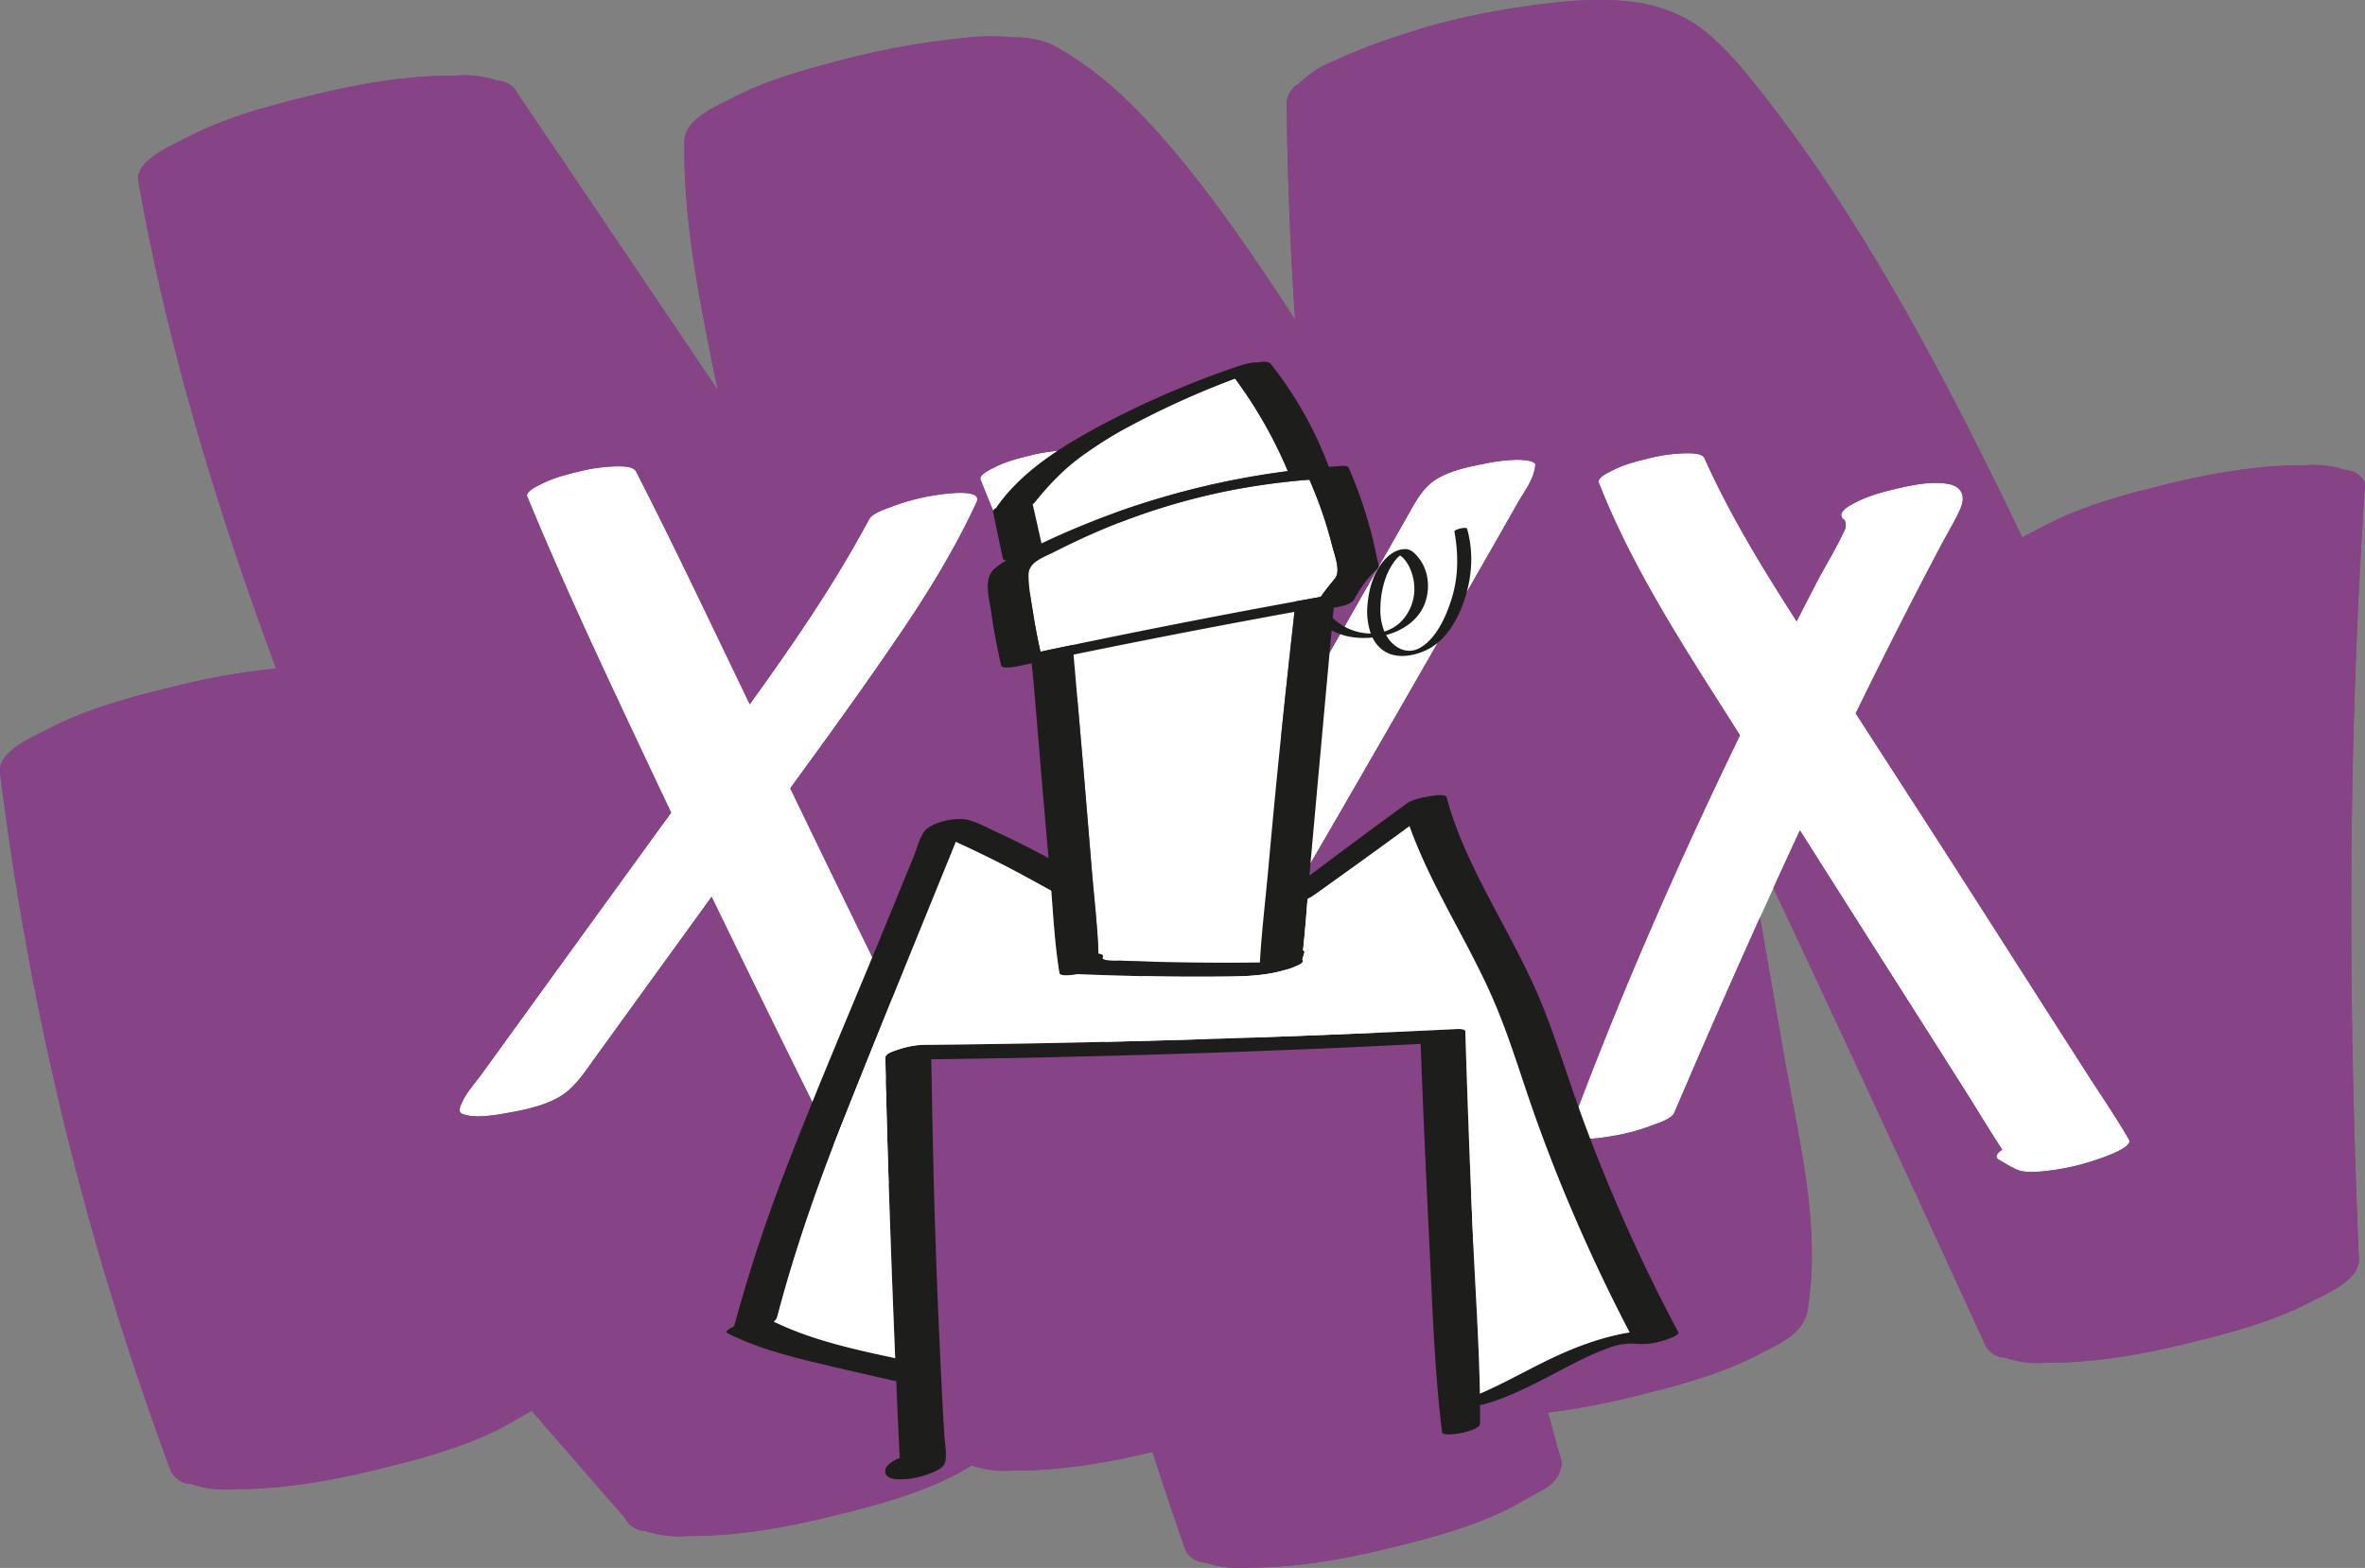<svg xmlns="http://www.w3.org/2000/svg" viewBox="0 0 1404.95 931.74"><rect x="0" y="0" width="1404.95" height="931.74" fill="#808080" stroke="none"/><defs><style>.eecdd5fb-13ff-48fa-85d4-1e68bb5dc8d0{fill:#864386;}.b7af05a8-2cd5-41f5-9a32-90a962accd49{fill:#fff;}.bd88687b-194d-4fc7-91a7-6e352ccc84b2{fill:#1d1d1b;}</style></defs><g id="b45677b0-73ca-497c-9b6e-119c2f35a608" data-name="bckgrnd"><g id="a77820fc-37d7-43cd-a646-f28552f782a7" data-name="Calque 4"><path class="eecdd5fb-13ff-48fa-85d4-1e68bb5dc8d0" d="M1442.64,641q2-50.56,5.25-101a13.32,13.32,0,0,0-11.57-7.46,58.91,58.91,0,0,0-24.3-2.86c-25.64-.31-53.67,4.43-78.43,10.41-25.36,6.13-51.85,12.83-75,25-4.15,2.18-9.42,4.58-14.25,7.56-31.12-64.93-63.81-129.15-102.34-189.87a909.8,909.8,0,0,0-52.88-75.11c-9.48-12.05-19.45-24.12-31.13-34.11-13-11.16-29.3-17.49-46.39-19.42-18.59-2.1-37.1-.61-55.58,1.81-24.46,3.2-49.15,8.06-72.7,15.42C867.14,276.44,851,282,835.73,289.3a60.33,60.33,0,0,0-21.09,13.54,13.64,13.64,0,0,0-7.3,12.06c.35,42.83,2.11,85.61,5,128.31Q803.82,430,795,416.9c-17.69-26.3-36.16-52.35-56.77-76.46-20.3-23.74-42.82-46.2-70.68-60.9a53.83,53.83,0,0,0-22-4.12,144.88,144.88,0,0,0-32.9.62,467,467,0,0,0-72,13.41c-21,5.54-43.26,11.74-62.57,21.89-9.87,5.19-28.35,12.43-28.55,25.75-.74,49.94,9.95,99.06,19.77,147.78l-5.18-7.69Q407.42,393,350.52,308.89a13.84,13.84,0,0,0-12-7.75,61.16,61.16,0,0,0-25.23-3c-26.63-.33-55.73,4.59-81.44,10.8-26.34,6.37-53.85,13.33-77.94,26-8.38,4.41-31,13.56-28.78,25.95C142.7,460,172.06,556.28,207,650.45a396.63,396.63,0,0,0-57.11,9.81c-26.39,6.37-53.94,13.34-78.08,26-8.83,4.64-30.4,13.26-28.83,26a1826.51,1826.51,0,0,0,70.88,325.93q14.17,44.88,30.54,89A13.89,13.89,0,0,0,156.5,1135a61.58,61.58,0,0,0,25.35,3c26.76.33,56-4.61,81.83-10.85,26.46-6.4,54.1-13.39,78.3-26.12l16.49-9.35.35-.18q27.58,31.88,55.34,63.59a13.9,13.9,0,0,0,12.06,7.78,61.53,61.53,0,0,0,25.34,3c26.75.33,56-4.61,81.8-10.85,26.46-6.4,54.08-13.38,78.28-26.1l8.63-4.9a61.28,61.28,0,0,0,25.11,2.93c26.62.32,55.71-4.59,81.4-10.8l.77-.19c6.34,19.42,12.79,38.79,19.5,58.07A13.73,13.73,0,0,0,759,1181.7a60.48,60.48,0,0,0,25,2.94c26.45.33,55.35-4.56,80.88-10.73,26.15-6.32,53.46-13.23,77.39-25.81l16.3-9.25q10.93-5.14,12.28-16.51c-2.84-9.51-5.3-19.13-8-28.68-.21-.39-.45-.74-.68-1.1a413.27,413.27,0,0,0,48.37-8.87c26.2-6.33,53.55-13.25,77.51-25.85,11.14-5.86,26.31-12,28.62-25.81,8.25-49.44-4.92-100.42-13.43-149-8.09-46.12-16.15-92.25-23.85-138.43q33,69.84,65.48,139.88,39,83.75,77.38,167.83a13.63,13.63,0,0,0,11.83,7.63,60.36,60.36,0,0,0,24.85,2.92c26.23.32,54.89-4.52,80.21-10.64,25.94-6.28,53-13.13,76.76-25.6,9.32-4.9,28.89-12.6,28.34-25.56C1439.21,881.08,1437.92,761.07,1442.64,641Z" transform="translate(-42.94 -253.16)"/></g></g><g id="e7b6c82d-671b-4351-96f4-ef1f2239c805" data-name="Calque 7"><path class="b7af05a8-2cd5-41f5-9a32-90a962accd49" d="M623.1,551.51c4-8.76-21.89-4.53-25-4a126.45,126.45,0,0,0-25.05,6.59c-4.18,1.66-11.77,3.78-14,8-20.54,38.44-45.27,74.25-70.69,109.56q-11.89-24.75-23.8-49.51c-14.3-29.74-28.66-59.43-43.74-88.79-1.66-3.22-8-3-10.68-3.07a98.25,98.25,0,0,0-23.35,3.1c-7.56,1.83-15.44,3.82-22.35,7.45-1.94,1-9.54,4.34-8.26,7.44,22.23,53.88,47.17,106.59,72,159.31q6.71,14.26,13.49,28.49Q406.3,784.74,371,833.47L342.9,872.3l-13.47,18.61c-4.48,6.2-10.63,12.7-13.11,20-1.27,3.73,1,4.45,4.74,5.15,6.37,1.2,14.64,0,20.83-1.08,13.19-2.3,29.81-5.31,39.94-14.88,5.65-5.34,9.86-11.77,14.41-18.06l12.87-17.79q12.3-17,24.59-34l32-44.18q19.23,39.73,38.75,79.35,10.88,22.1,21.81,44.16,5.25,10.59,10.52,21.18c3.79,7.61,7.17,15.7,11.8,22.83,2.22,3.42,8.07,3.25,11.46,3.3,8.19.1,17.15-1.42,25.06-3.33,2.87-.69,36.55-9.87,32.83-16-2.42-6.73-6.13-13.08-9.31-19.47q-5.28-10.59-10.53-21.17-9.63-19.43-19.21-38.86-19.15-38.88-38.08-77.88-14.25-29.26-28.37-58.61c22.75-31.23,45.47-62.51,67.07-94.51C595.77,602.91,610.89,578,623.1,551.51Z" transform="translate(-42.94 -253.16)"/><path class="b7af05a8-2cd5-41f5-9a32-90a962accd49" d="M944.3,526.36a102.16,102.16,0,0,0-19.08,2.25c-11.22,2.23-26,5-34.33,13.55-5.52,5.63-8.88,12.46-12.75,19.27s-7.83,13.78-11.75,20.66q-11.26,19.78-22.55,39.56Q821.49,660.76,799,699.78q-6.64,11.54-13.31,23.06-24.12-47.6-47.43-95.61c-16.78-34.42-33-69.1-49.82-103.5-1.54-3.15-7.92-3-10.41-3a95.41,95.41,0,0,0-22.76,3c-7.36,1.78-15,3.72-21.79,7.26-1.9,1-9.26,4.2-8,7.25,24.87,62.4,53.67,123.32,83.55,183.44q17.78,35.77,36.22,71.21Q727.14,824.21,709,855.47c-16.9,29.13-33.82,58.25-50.29,87.63-4.64,8.28,22,4.34,24.49,3.9a124.23,124.23,0,0,0,24.54-6.45c4.31-1.72,11.16-3.69,13.72-7.81q26.6-42.63,52.35-85.8,14.46,26.87,29.28,53.54,23.77,42.74,48.55,84.91c-1.13,1-1.84,2.21-1.54,3.46,1.93,7.93,8,12.07,15.57,13.73,5.53,1.21,11.79.16,17.29-.56a135.39,135.39,0,0,0,22.63-4.8,111.11,111.11,0,0,0,14.79-5.57c.26-.13,10.54-5.11,8.84-8q-51.71-86.89-99.44-176.07Q822,793,814.34,778.39c30.93-52.92,61.38-106.13,91.87-159.25q12.82-22.35,25.6-44.73L944.56,552c4-7,9.88-14.39,10.46-22.59C955.24,526.33,944.62,526.36,944.3,526.36Z" transform="translate(-42.94 -253.16)"/><path class="b7af05a8-2cd5-41f5-9a32-90a962accd49" d="M1307.69,930.36c-7.92-13.82-17.14-27-25.71-40.45s-17.21-26.95-25.81-40.42q-25.29-39.59-50.61-79.15c-20-31.15-40.11-62.19-60.18-93.28q19.51-40,40-79.48,5.29-10.19,10.65-20.34c3.81-7.24,8.38-14.44,11.61-22,3-6.92,1-12.82-6.82-14.42-10-2-21.87.56-31.66,2.83-7.92,1.83-16.13,4.14-23.43,7.81-2.15,1.08-7.39,3.71-8.53,6.35-.93,2.15-.11,3.51,1.65,4.35a10.9,10.9,0,0,1,.49,4.62c-4.85,11.18-11.66,21.87-17.28,32.67q-5.92,11.41-11.78,22.88c-2.1-3.31-4.22-6.61-6.32-9.93-17.78-28-34.79-56.59-48.39-86.91-1.41-3.15-8-3-10.38-3a95.5,95.5,0,0,0-22.71,3c-7.35,1.78-15,3.72-21.73,7.25-1.92,1-9.23,4.18-8,7.23,21,53.47,53.28,101.71,83.86,150.1q-3.08,6.36-6.14,12.72c-22.22,46.36-43.4,93.29-63.09,140.79q-16.67,40.19-31.82,80.93c-1.31,3.52,1.07,4.24,4.5,4.88,6,1.14,13.87,0,19.74-1a122.19,122.19,0,0,0,24.27-6.38c3.77-1.5,11.87-3.74,13.58-7.73,24.06-56.25,48.77-112.22,74.59-167.67q34.89,55.17,70,110.25L1210,900.73c7.49,11.79,14.67,23.9,22.35,35.62-3.16,2.18-4.64,4.36-1.89,6,3.39,2,6.71,4,10.26,5.7,4.65,2.2,12.14,1.55,16.87,1.07a143,143,0,0,0,22.11-4.12C1282.86,944.15,1311,936.08,1307.69,930.36Z" transform="translate(-42.94 -253.16)"/><path class="eecdd5fb-13ff-48fa-85d4-1e68bb5dc8d0" d="M1442.64,641q2-50.56,5.25-101a13.32,13.32,0,0,0-11.57-7.46,58.91,58.91,0,0,0-24.3-2.86c-25.64-.31-53.67,4.43-78.43,10.41-25.36,6.13-51.85,12.83-75,25-4.15,2.18-9.42,4.58-14.25,7.56-31.12-64.93-63.81-129.15-102.34-189.87a909.8,909.8,0,0,0-52.88-75.11c-9.48-12.05-19.45-24.12-31.13-34.11-13-11.16-29.3-17.49-46.39-19.42-18.59-2.1-37.1-.61-55.58,1.81-24.46,3.2-49.15,8.06-72.7,15.42C867.14,276.44,851,282,835.73,289.3a60.33,60.33,0,0,0-21.09,13.54,13.64,13.64,0,0,0-7.3,12.06c.35,42.83,2.11,85.61,5,128.31Q803.82,430,795,416.9c-17.69-26.3-36.16-52.35-56.77-76.46-20.3-23.74-42.82-46.2-70.68-60.9a53.83,53.83,0,0,0-22-4.12,144.88,144.88,0,0,0-32.9.62,467,467,0,0,0-72,13.41c-21,5.54-43.26,11.74-62.57,21.89-9.87,5.19-28.35,12.43-28.55,25.75-.74,49.94,9.95,99.06,19.77,147.78l-5.18-7.69Q407.42,393,350.52,308.89a13.84,13.84,0,0,0-12-7.75,61.16,61.16,0,0,0-25.23-3c-26.63-.33-55.73,4.59-81.44,10.8-26.34,6.37-53.85,13.33-77.94,26-8.38,4.41-31,13.56-28.78,25.95C142.7,460,172.06,556.28,207,650.45a396.63,396.63,0,0,0-57.11,9.81c-26.39,6.37-53.94,13.34-78.08,26-8.83,4.64-30.4,13.26-28.83,26a1826.51,1826.51,0,0,0,70.88,325.93q14.17,44.88,30.54,89A13.89,13.89,0,0,0,156.5,1135a61.58,61.58,0,0,0,25.35,3c26.76.33,56-4.61,81.83-10.85,26.46-6.4,54.1-13.39,78.3-26.12l16.49-9.35.35-.18q27.58,31.88,55.34,63.59a13.9,13.9,0,0,0,12.06,7.78,61.53,61.53,0,0,0,25.34,3c26.75.33,56-4.61,81.8-10.85,26.46-6.4,54.08-13.38,78.28-26.1l8.63-4.9a61.28,61.28,0,0,0,25.11,2.93c26.62.32,55.71-4.59,81.4-10.8l.77-.19c6.34,19.42,12.79,38.79,19.5,58.07A13.73,13.73,0,0,0,759,1181.7a60.65,60.65,0,0,0,25,2.94c26.45.33,55.35-4.56,80.88-10.73,26.15-6.32,53.46-13.23,77.39-25.81l16.3-9.25q10.93-5.14,12.28-16.51c-2.84-9.51-5.3-19.13-8-28.68-.21-.39-.45-.74-.68-1.1a413.27,413.27,0,0,0,48.37-8.87c26.2-6.33,53.55-13.25,77.51-25.85,11.14-5.86,26.31-12,28.62-25.81,8.25-49.44-4.92-100.42-13.43-149q-7.42-42.34-14.73-84.71-26.07,57.72-50.92,116c-1.71,4-9.81,6.23-13.58,7.73a122.19,122.19,0,0,1-24.27,6.38c-5.87,1-13.71,2.16-19.74,1-3.43-.64-5.81-1.36-4.5-4.88q15.19-40.76,31.82-80.93c19.69-47.5,40.87-94.43,63.09-140.79q3.06-6.36,6.14-12.72c-30.58-48.39-62.84-96.63-83.86-150.1-1.2-3,6.11-6.22,8-7.23,6.72-3.53,14.38-5.47,21.73-7.25a95.5,95.5,0,0,1,22.71-3c2.33,0,9-.16,10.38,3,13.6,30.32,30.61,58.89,48.39,86.91,2.1,3.32,4.22,6.62,6.32,9.93q5.87-11.46,11.78-22.88c5.62-10.8,12.43-21.49,17.28-32.67a10.9,10.9,0,0,0-.49-4.62c-1.76-.84-2.58-2.2-1.65-4.35,1.14-2.64,6.38-5.27,8.53-6.35,7.3-3.67,15.51-6,23.43-7.82,9.79-2.26,21.61-4.86,31.66-2.82,7.85,1.6,9.8,7.5,6.82,14.42-3.23,7.51-7.8,14.71-11.61,22q-5.34,10.15-10.65,20.34-20.52,39.49-40,79.48c20.07,31.09,40.22,62.13,60.18,93.28q25.35,39.55,50.61,79.15L1282,889.91c8.57,13.43,17.79,26.63,25.71,40.45,3.29,5.72-24.83,13.79-28,14.62a143,143,0,0,1-22.11,4.12c-4.73.48-12.22,1.13-16.87-1.07-3.55-1.69-6.87-3.72-10.26-5.7-2.75-1.62-1.27-3.8,1.89-6-7.68-11.72-14.86-23.83-22.35-35.62l-27.84-43.82q-35-55.1-70-110.25-7.93,17.05-15.74,34.19,24.32,51.78,48.43,103.65,39,83.75,77.38,167.83a13.63,13.63,0,0,0,11.83,7.63,60.36,60.36,0,0,0,24.85,2.92c26.23.32,54.89-4.52,80.21-10.64,25.94-6.28,53-13.13,76.76-25.6,9.32-4.9,28.89-12.6,28.34-25.56C1439.21,881.08,1437.92,761.07,1442.64,641ZM623.1,551.51c-12.21,26.5-27.33,51.4-43.64,75.57-21.6,32-44.32,63.28-67.07,94.51q14.15,29.32,28.37,58.61,19,39,38.08,77.88,9.58,19.44,19.21,38.86,5.25,10.59,10.53,21.17c3.18,6.39,6.89,12.74,9.31,19.47,3.72,6.11-30,15.29-32.83,16-7.91,1.91-16.87,3.43-25.06,3.33-3.39,0-9.24.12-11.46-3.3-4.63-7.13-8-15.22-11.8-22.83q-5.26-10.59-10.52-21.18-10.94-22.05-21.81-44.16-19.47-39.61-38.75-79.35l-32,44.18q-12.3,17-24.59,34L396.24,882c-4.55,6.29-8.76,12.72-14.41,18.06-10.13,9.57-26.75,12.58-39.94,14.88-6.19,1.08-14.46,2.28-20.83,1.08-3.74-.7-6-1.42-4.74-5.15,2.48-7.28,8.63-13.78,13.11-20L342.9,872.3,371,833.47q35.28-48.74,70.63-97.41-6.78-14.23-13.49-28.49c-24.81-52.72-49.75-105.43-72-159.31-1.28-3.1,6.32-6.42,8.26-7.44,6.91-3.63,14.79-5.62,22.35-7.45a98.25,98.25,0,0,1,23.35-3.1c2.65,0,9-.15,10.68,3.07,15.08,29.36,29.44,59,43.74,88.79q11.91,24.75,23.8,49.51c25.42-35.31,50.15-71.12,70.69-109.56,2.24-4.19,9.83-6.31,14-8a126.45,126.45,0,0,1,25.05-6.59C601.21,547,627.14,542.76,623.1,551.51Zm321.46.52-12.75,22.38q-12.76,22.38-25.6,44.73c-30.49,53.12-60.94,106.33-91.87,159.25Q822,793,829.79,807.61q47.72,89.16,99.44,176.07c1.7,2.86-8.58,7.84-8.84,8a111.11,111.11,0,0,1-14.79,5.57A135.39,135.39,0,0,1,883,1002c-5.5.72-11.76,1.77-17.29.56-7.61-1.66-13.64-5.8-15.57-13.73-.3-1.25.41-2.42,1.54-3.46q-24.75-42.2-48.55-84.91-14.85-26.67-29.28-53.54-25.82,43.13-52.35,85.8c-2.56,4.12-9.41,6.09-13.72,7.81A124.23,124.23,0,0,1,683.21,947c-2.53.44-29.13,4.38-24.49-3.9,16.47-29.38,33.39-58.5,50.29-87.63q18.13-31.26,36.22-62.55Q726.8,757.49,709,721.71c-29.88-60.12-58.68-121-83.55-183.44-1.22-3,6.14-6.25,8-7.25,6.74-3.54,14.43-5.48,21.79-7.26a95.41,95.41,0,0,1,22.76-3c2.49,0,8.87-.16,10.41,3,16.81,34.4,33,69.08,49.82,103.5q23.37,48,47.43,95.61,6.64-11.54,13.31-23.06,22.49-39,44.82-78.13,11.29-19.77,22.55-39.56,5.88-10.32,11.75-20.66c3.87-6.81,7.23-13.64,12.75-19.27,8.35-8.51,23.11-11.32,34.33-13.55a102.16,102.16,0,0,1,19.08-2.25c.32,0,10.94,0,10.72,3.08C954.44,537.64,948.55,545,944.56,552Z" transform="translate(-42.94 -253.16)"/></g><g id="bad54dbf-0b07-4ad3-970d-c5b9429e671d" data-name="Calque 6"><path class="b7af05a8-2cd5-41f5-9a32-90a962accd49" d="M815.7,584q-7.19,61.53-13.41,123.17-3.06,30.75-5.83,61.53c-1.7,18.77-4,37.63-5.08,56.47q-6.43.07-12.87.11-14.34.06-28.68-.13-13.85-.18-27.68-.61-6.92-.21-13.84-.48c-1.36,0-11.53.54-10.35-2,.65-1.38-.64-1.91-2.47-2.06-.53-16.5-2.57-33.08-3.92-49.5q-2.33-28.23-4.68-56.47-2.35-27.74-4.79-55.45l-2.4-27.72c-.78-9-1.09-18.26-2.35-27.25,23.36-4.72,46.94-8.57,70.35-12.92,23.58-4.37,47.77-10.48,71.92-10.2C817.41,581.36,815.87,582.52,815.7,584Z" transform="translate(-42.94 -253.16)"/><path class="eecdd5fb-13ff-48fa-85d4-1e68bb5dc8d0" d="M901.6,873.27c-.2-3.29-10.21-3.17-11.07-3.18a97.69,97.69,0,0,0-22,2.69l-1.4-.13c-17.91-1.72-35.83-1.06-53.74.42-14.93,1.23-29.82,3-44.76,4.17q-10.78.87-21.6,1.48c-1.26.07-2.57.21-3.83.22h-.63q-6.39.3-12.78.5-25.09.82-50.19.37-12.79-.24-25.58-.79-5.89-.27-11.79-.59l-4.28-.25s-5-.33-5.66-.38c-13.39-.93-27.28,1.38-40.06,5.38a110.16,110.16,0,0,0-14.85,5.6c-1.67.8-9.51,4.46-8.87,8,6.13,34.24,11.4,68.62,17.56,102.85.63,3.49,10.14,3.31,11.56,3.33a87.1,87.1,0,0,0,14.08-1.13c-3.25,2.09-6.11,4.94-6.29,8.71-.15,3.19,2.23,6.11,5.14,7.26,5.15,2,11.58,1.54,16.89,1.07a129,129,0,0,0,26.67-5.31l3.65-1.13c4.94.92,10,.61,15,.1,14.09-1.42,29.36-4.64,42.14-11,1.22-.62,2.37-1.22,3.44-1.85,1.31-.23,2.61-.47,3.91-.73q2.54-.49,5.08-1.07c.66,1.12,1.33,2.24,2,3.34q3.39,5.48,7,10.81c2,3,4.17,6.76,7.36,8.68,7.52,4.53,20.91,2.16,28.91.86,3.89-.63,8-1.37,12.12-2.29,0,1.46,0,2.92,0,4.37,0,3.39,10.87,3.3,11.52,3.31,8.24.1,17.23-1.42,25.18-3.34,3.32-.8,6.69-1.64,10-2.61q1.78,34.9,3.69,69.79c.2,3.44,10.69,3.31,11.57,3.33,8.28.1,17.32-1.43,25.31-3.36,8.18-2,16.73-4.14,24.21-8.08,3.11-1.63,8.85-3.88,9-8.06C906.68,1007.4,905.67,940.35,901.6,873.27Z" transform="translate(-42.94 -253.16)"/><path class="bd88687b-194d-4fc7-91a7-6e352ccc84b2" d="M1039.9,1044.74A1015.69,1015.69,0,0,1,983.23,918.1c-8-21.76-14.75-44-23.26-65.58-8-20.2-18.4-39.18-28.57-58.33C920,772.64,908.66,750.71,902.33,727c-.64-2.43-8.84-.88-10.07-.67-4.65.75-10.3,1.86-14.18,4.7q-28.76,21-57.22,42.44c.28-3.57.57-7.13.89-10.68q2.75-30.73,5.56-61.47,5.55-61.33,11.21-122.66c.17-1.75-22.16-.41-22.82,5.27q-7.19,61.53-13.41,123.17-3.06,30.75-5.83,61.53c-1.7,18.77-4,37.63-5.08,56.47q-6.43.07-12.87.11-14.34.06-28.68-.13-13.85-.18-27.68-.61-6.92-.21-13.84-.48c-1.36,0-11.53.54-10.35-2,.65-1.38-.64-1.91-2.47-2.06-.53-16.5-2.57-33.08-3.92-49.5q-2.33-28.23-4.68-56.47-2.35-27.74-4.79-55.45l-2.4-27.72c-.82-9.51-1.11-19.26-2.54-28.7-.54-3.49-24.49.68-24.39,5.64.37,18.43,3,37.11,4.58,55.49q2.35,28.23,4.73,56.46,1.84,21.72,3.78,43.43-6.27-3.43-12.64-6.67c-5.77-3-11.62-5.76-17.5-8.48-5.57-2.57-11.47-5.89-17.41-7.49-6.76-1.83-18.28.57-24,4.58-4.67,3.26-6.39,11.76-8.46,16.81L570,800.54c-21,51.22-43,102.05-62.7,153.78q-16.26,42.79-28.26,87c-2.93,1.38-5.76,3.15-3.86,4.11,15.05,7.56,31.22,12.28,47.53,16.28,17.38,4.27,34.86,8.21,52.32,12.16.11,0,.23,0,.34.06q.57,13.53,1.18,27,.36,8,.75,16c0,.84.09,1.69.14,2.54a28.34,28.34,0,0,0-4.67,2.46c-2.15,1.42-4.66,3.68-3.82,6.58,1,3.42,5.77,3.74,8.56,3.74a50.75,50.75,0,0,0,20.82-4.72c3.19-1.51,5.95-3.14,6.37-6.84.57-5-.6-10.88-.87-15.94q-.5-9-1-17.92c-2.29-44.84-4.15-89.71-5.25-134.6-.57-23.2-1-46.4-1.41-69.6q113.29-1.45,226.51-6.16,32.12-1.34,64.21-3,2.16,57.45,5,114.88c1.93,38.61,3,77.61,7.73,116,.39,3.11,22.52-.51,22.54-5.2q0-5.49,0-11a71.64,71.64,0,0,0,9.73-2.86c16.5-5.8,31.59-14.7,47.15-22.52A164.13,164.13,0,0,1,999,1054a36.72,36.72,0,0,1,17.21-2.21,41.5,41.5,0,0,0,14.87-2C1032.24,1049.44,1041,1046.76,1039.9,1044.74Zm-68.72,12.58c-16.68,7.37-32.36,16.78-49.08,24-.6-33-3-66-4.37-98.91q-2.51-58.25-4.3-116.53c0-1.28-4.09-1.27-4.38-1.26q-123.42,6.09-247,8.45-35.24.66-70.47,1a48.28,48.28,0,0,0-15,2.77c-1.74.6-7.72,2.17-7.68,4.78.75,41.87,2.25,83.75,3.74,125.6q1,26.49,2.09,53c-24.66-5.29-49.65-10.74-72.17-21.73a4.67,4.67,0,0,0,2-2.53c10.36-39.41,23.73-77.77,38.75-115.63s30.36-75.7,45.72-113.48l13.09-32.19q3.38-8.26,6.73-16.55l1.93-4.74c1.19.6,2.34,1.18,3.46,1.69,5.94,2.71,11.81,5.55,17.66,8.45,11.82,5.87,23.38,12.22,34.94,18.6a5.46,5.46,0,0,0,.6.27c1.28,16.37,2.2,32.94,4.89,49.09.26,1.59,5.39,1.54,10.77.55,5,.25,10,.4,15,.57q18.8.64,37.6.86,18.3.2,36.61,0c11.68-.14,22.85-.6,33.83-3.83a33,33,0,0,0,7.27-2.59l.72-.3c2.35-1,3.56-2.46,2.44-3.33.39-1.29.78-2.59,1.19-3.89a1.25,1.25,0,0,0-.75-1.67c1.11-10.17,1.92-20.4,2.71-30.63a18.59,18.59,0,0,0,3.44-1.88q28.69-20.41,57.1-41.23c13.3,37.11,35.87,70,51.12,106.29,9,21.44,15.56,43.81,23.33,65.71q11.46,32.25,25.17,63.66,14.4,33.13,31.16,65.17C997.35,1047.16,983.94,1051.69,971.18,1057.32Z" transform="translate(-42.94 -253.16)"/><path class="b7af05a8-2cd5-41f5-9a32-90a962accd49" d="M971.18,1057.32c-16.68,7.37-32.36,16.78-49.08,24-.6-33-3-66-4.37-98.91q-2.51-58.25-4.3-116.53c0-1.28-4.09-1.27-4.38-1.26q-123.42,6.09-247,8.45-35.24.66-70.47,1a48.28,48.28,0,0,0-15,2.77c-1.74.6-7.72,2.17-7.68,4.78.75,41.87,2.25,83.75,3.74,125.6q1,26.49,2.09,53c-24.66-5.29-49.65-10.74-72.17-21.73a4.67,4.67,0,0,0,2-2.53c10.36-39.41,23.73-77.77,38.75-115.63s30.36-75.7,45.72-113.48l13.09-32.19q3.38-8.26,6.73-16.55l1.93-4.74c1.19.6,2.34,1.18,3.46,1.69,5.94,2.71,11.81,5.55,17.66,8.45,11.82,5.87,23.38,12.22,34.94,18.6a5.46,5.46,0,0,0,.6.27c1.28,16.37,2.2,32.94,4.89,49.09.26,1.59,5.39,1.54,10.77.55,5,.25,10,.4,15,.57q18.8.64,37.6.86,18.3.2,36.61,0c11.68-.14,22.85-.6,33.83-3.83a33,33,0,0,0,7.27-2.59l.72-.3c2.35-1,3.56-2.46,2.44-3.33.39-1.29.78-2.59,1.19-3.89a1.25,1.25,0,0,0-.75-1.67c1.11-10.17,1.92-20.4,2.71-30.63a18.59,18.59,0,0,0,3.44-1.88q28.69-20.41,57.1-41.23c13.3,37.11,35.87,70,51.12,106.29,9,21.44,15.56,43.81,23.33,65.71q11.46,32.25,25.17,63.66,14.4,33.13,31.16,65.17C997.35,1047.16,983.94,1051.69,971.18,1057.32Z" transform="translate(-42.94 -253.16)"/><path class="b7af05a8-2cd5-41f5-9a32-90a962accd49" d="M657.86,551.46c7.73-9.61,15.9-18.26,25.73-25.77a227.46,227.46,0,0,1,30.54-19.37,510.35,510.35,0,0,1,62.51-28.21,265.74,265.74,0,0,1,31.34,55,486.12,486.12,0,0,0-77.65,16.52,480.32,480.32,0,0,0-50.46,18.23q-9.2,3.92-18.22,8.21c-1.7-7.76-3.48-15.51-5.24-23.26A7.81,7.81,0,0,0,657.86,551.46Zm-1,67.26c-1.24-7.76-2.89-16-2.9-23.85s9-10.48,15-13.57Q679.36,576,690,571.22a391,391,0,0,1,85.18-26.91,415.13,415.13,0,0,1,45.63-6.09,251,251,0,0,1,13.46,39c1.36,5.37,5.37,15.19,1.72,19.73-3,3.68-5.86,7.1-8.43,10.89q-83.51,15-166.53,32.61C659.42,633.25,658,626,656.82,618.72Z" transform="translate(-42.94 -253.16)"/><path class="bd88687b-194d-4fc7-91a7-6e352ccc84b2" d="M914.46,567.31c-.37-1.27-7.76.44-7.52,1.73,2.3,12.52,2.44,25.18-.94,37.52-3,10.78-9.47,26.51-20.16,31.91-7.56,3.82-15.18-.67-19.13-7.34-.11-.2-.2-.41-.32-.61q2.43-.67,4.73-1.56c8.53-3.34,15.78-9.51,18.67-18.4,2.72-8.35,1.72-18.16-3.63-25.28-2-2.66-4.79-5.8-8.33-5.82-4.35,0-8.05,2.12-11.05,5-7.57,7.4-10.74,18.31-11.51,28.62a39.8,39.8,0,0,0,2,16.52c-10.53,0-21.35-5.51-26.87-14.66,1.44-.13,2.66-.32,3-.38,3.3-.54,12.12-1.67,14-5.22a69.71,69.71,0,0,1,11.8-16.26c.92-.93,2.34-1.83,2.67-3.15.27-1.08-.81-4.4-1-5.49q-1.08-5.49-2.41-10.92a260.5,260.5,0,0,0-14.28-42.3c-.79-1.83-5.12-1.09-6.46-1-1.85.12-3.69.26-5.54.39a.65.65,0,0,0,0-.49,225.85,225.85,0,0,0-34.23-60.59c-1.39-1.79-4.92-1.55-8-1-4.52-.22-10.34,1.86-14,3.13a549,549,0,0,0-81.17,35.41c-22.1,12-45.62,26.73-60.07,47.89-1.27.79-2,1.61-1.83,2.38,1.93,9.23,3.82,18.47,5.84,27.68.14.63.89,1,2,1.21a38.82,38.82,0,0,0-7.38,5.28c-6.32,6-2.67,17.66-1.61,25.15,1.52,10.69,3.53,21.29,5.92,31.82.65,2.91,11.53.23,12.64,0q85.77-18.07,172-33.6c6.21,14,21.53,18.62,36,17.11A19.17,19.17,0,0,0,866.9,641c8,4,19.13,1.29,26.4-3.19,10.51-6.48,16.77-19,20.29-30.42C917.57,594.42,918.22,580.35,914.46,567.31Zm-256.6-15.85c7.73-9.61,15.9-18.26,25.73-25.77a227.46,227.46,0,0,1,30.54-19.37,510.35,510.35,0,0,1,62.51-28.21,265.74,265.74,0,0,1,31.34,55,486.12,486.12,0,0,0-77.65,16.52,480.32,480.32,0,0,0-50.46,18.23q-9.2,3.92-18.22,8.21c-1.7-7.76-3.48-15.51-5.24-23.26A7.81,7.81,0,0,0,657.86,551.46Zm-1,67.26c-1.24-7.76-2.89-16-2.9-23.85s9-10.48,15-13.57Q679.36,576,690,571.22a391,391,0,0,1,85.18-26.91,415.13,415.13,0,0,1,45.63-6.09,251,251,0,0,1,13.46,39c1.36,5.37,5.37,15.19,1.72,19.73-3,3.68-5.86,7.1-8.43,10.89q-83.51,15-166.53,32.61C659.42,633.25,658,626,656.82,618.72ZM863,613.86a55,55,0,0,1,3.38-18,38.56,38.56,0,0,1,4.16-8,30,30,0,0,1,2.79-3.49c.19-.21.76-.65,1.35-1.12,5.08,3.47,7.78,11.3,8.32,16.84a27.85,27.85,0,0,1-7.22,21.9,24.39,24.39,0,0,1-10.44,6.48A34.74,34.74,0,0,1,863,613.86Z" transform="translate(-42.94 -253.16)"/></g></svg>